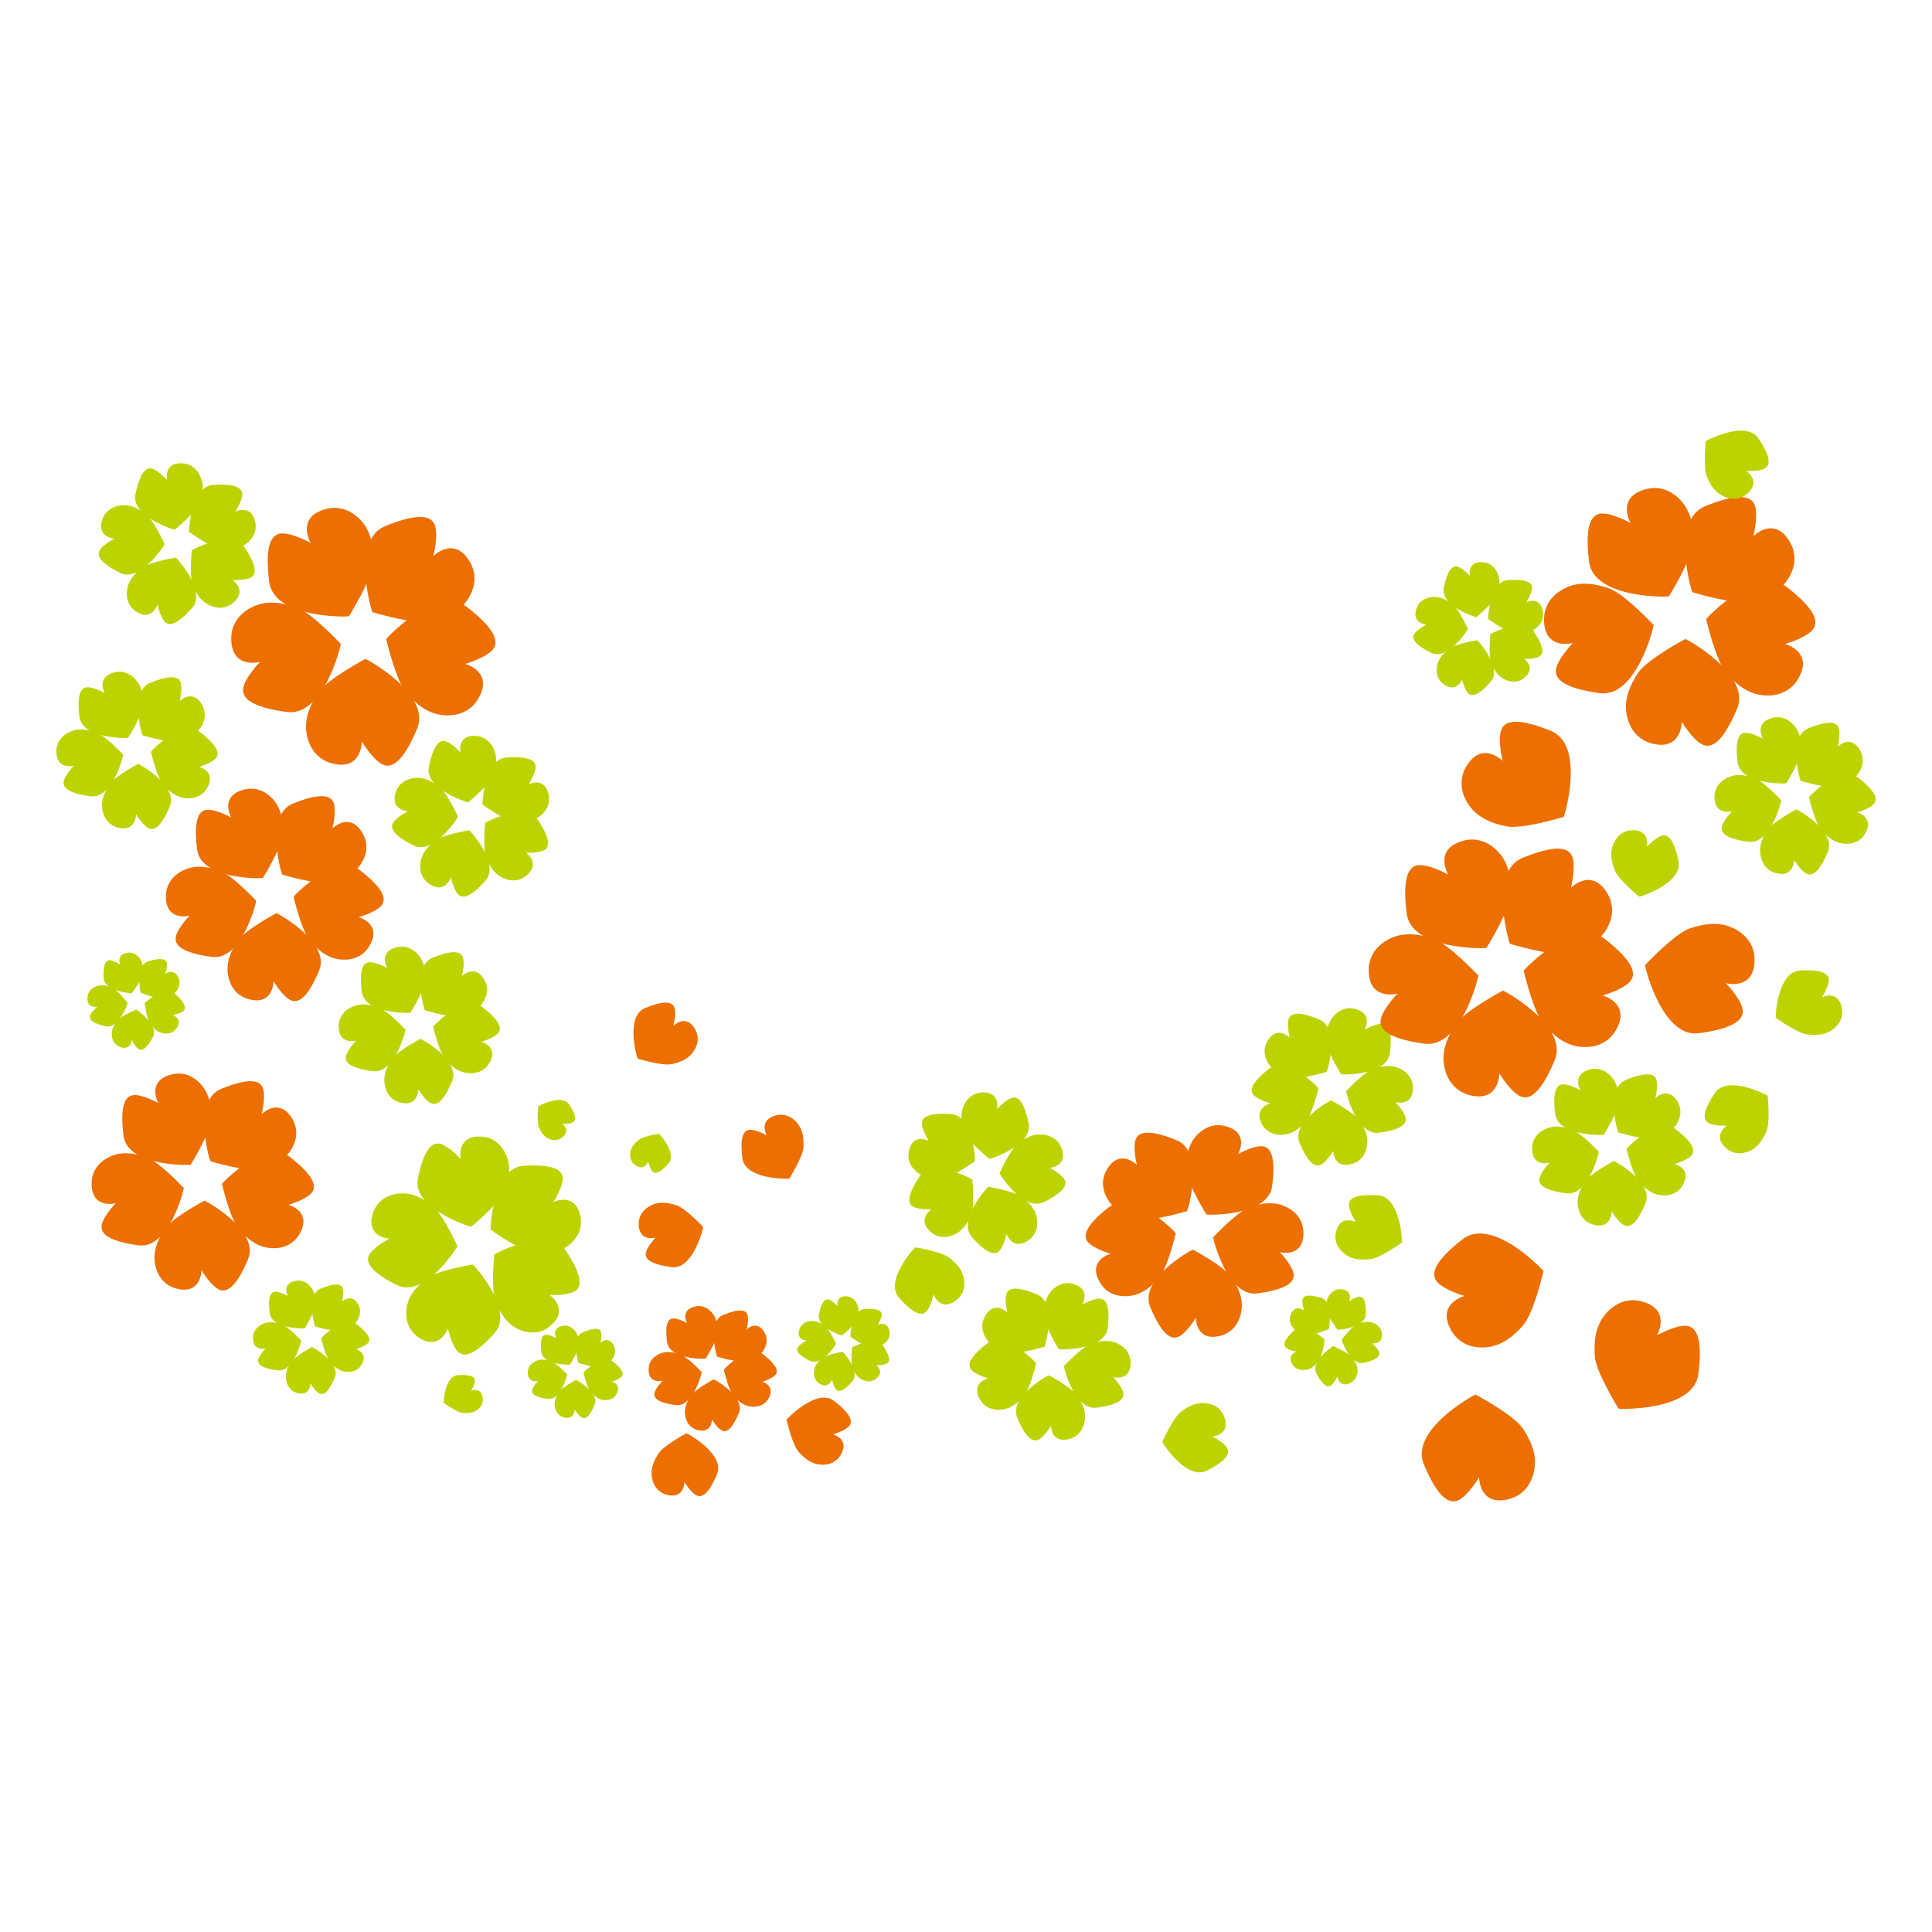 <?xml version="1.0" encoding="UTF-8"?> <!-- Generator: Adobe Illustrator 16.0.0, SVG Export Plug-In . SVG Version: 6.00 Build 0) --> <svg xmlns="http://www.w3.org/2000/svg" xmlns:xlink="http://www.w3.org/1999/xlink" id="レイヤー_1" x="0px" y="0px" width="60px" height="60px" viewBox="0 0 60 60" xml:space="preserve"> <g> <path fill="#EC6F00" d="M11.564,19.009c-0.051-0.114-0.655-2.24,0.396-2.669c1.052-0.429,1.461-0.33,1.555,0.003 s-0.057,0.928-0.057,0.928s0.586-0.592,1.062,0.067s0.051,1.275-0.168,1.492c-0.22,0.217-0.518,0.372-1.008,0.473 C12.854,19.404,11.564,19.009,11.564,19.009z"></path> <path fill="#EC6F00" d="M10.836,19.14c-0.124,0.02-2.334,0.053-2.476-1.073c-0.142-1.126,0.06-1.497,0.405-1.501 s0.881,0.294,0.881,0.294s-0.42-0.719,0.339-1.008c0.759-0.289,1.246,0.28,1.397,0.549c0.152,0.269,0.225,0.597,0.196,1.096 C11.55,17.997,10.836,19.14,10.836,19.14z"></path> <path fill="#EC6F00" d="M10.584,19.998c-0.012,0.125-0.553,2.268-1.677,2.114c-1.125-0.154-1.43-0.445-1.345-0.78 c0.085-0.335,0.512-0.775,0.512-0.775s-0.804,0.219-0.886-0.589c-0.083-0.808,0.593-1.13,0.892-1.208 c0.299-0.078,0.635-0.063,1.109,0.095C9.665,19.012,10.584,19.998,10.584,19.998z"></path> <path fill="#EC6F00" d="M11.347,20.463c0.117,0.044,2.048,1.121,1.607,2.167c-0.44,1.046-0.8,1.266-1.101,1.097 c-0.301-0.169-0.616-0.696-0.616-0.696s0.004,0.833-0.798,0.704c-0.802-0.13-0.938-0.866-0.936-1.174 c0.002-0.309,0.104-0.629,0.378-1.047S11.347,20.463,11.347,20.463z"></path> <path fill="#EC6F00" d="M11.994,19.846c0.073-0.102,1.613-1.688,2.51-0.992c0.897,0.696,1.016,1.101,0.774,1.348 c-0.241,0.248-0.832,0.415-0.832,0.415s0.806,0.212,0.473,0.953c-0.333,0.741-1.079,0.682-1.376,0.6 c-0.298-0.082-0.581-0.263-0.913-0.636C12.298,21.16,11.994,19.846,11.994,19.846z"></path> <g> <path fill="#BCD300" d="M4.424,22.835c-0.031-0.07-0.4-1.367,0.242-1.629c0.642-0.261,0.891-0.201,0.949,0.002 c0.057,0.203-0.035,0.566-0.035,0.566s0.358-0.361,0.648,0.041s0.031,0.778-0.103,0.91c-0.134,0.132-0.316,0.227-0.615,0.289 C5.211,23.076,4.424,22.835,4.424,22.835z"></path> <path fill="#BCD300" d="M3.98,22.915c-0.075,0.012-1.424,0.032-1.511-0.655c-0.086-0.688,0.037-0.913,0.247-0.916 c0.211-0.003,0.538,0.18,0.538,0.18s-0.256-0.439,0.207-0.615c0.463-0.176,0.76,0.171,0.853,0.335 c0.093,0.164,0.137,0.364,0.119,0.668C4.416,22.217,3.98,22.915,3.98,22.915z"></path> <path fill="#BCD300" d="M3.826,23.438c-0.007,0.076-0.337,1.384-1.024,1.29c-0.686-0.095-0.872-0.272-0.82-0.477 c0.052-0.204,0.313-0.473,0.313-0.473s-0.49,0.134-0.541-0.359s0.362-0.689,0.544-0.737s0.387-0.038,0.677,0.058 C3.265,22.836,3.826,23.438,3.826,23.438z"></path> <path fill="#BCD300" d="M4.292,23.722c0.071,0.027,1.25,0.684,0.981,1.323c-0.269,0.638-0.488,0.772-0.672,0.669 c-0.184-0.104-0.376-0.425-0.376-0.425s0.002,0.508-0.486,0.429c-0.489-0.079-0.573-0.528-0.571-0.716s0.063-0.384,0.231-0.639 C3.565,24.108,4.292,23.722,4.292,23.722z"></path> <path fill="#BCD300" d="M4.687,23.345c0.044-0.062,0.984-1.029,1.531-0.605c0.547,0.425,0.62,0.672,0.473,0.822 c-0.147,0.151-0.508,0.253-0.508,0.253s0.492,0.129,0.289,0.582c-0.203,0.452-0.658,0.417-0.84,0.366s-0.354-0.161-0.557-0.389 S4.687,23.345,4.687,23.345z"></path> </g> <g> <path fill="#BCD300" d="M5.873,16.521c-0.007-0.076,0.062-1.423,0.753-1.464c0.691-0.041,0.909,0.097,0.897,0.308 c-0.012,0.21-0.215,0.525-0.215,0.525s0.456-0.227,0.6,0.247c0.146,0.474-0.221,0.747-0.39,0.829 c-0.17,0.082-0.373,0.113-0.675,0.075C6.54,17.001,5.873,16.521,5.873,16.521z"></path> <path fill="#BCD300" d="M5.426,16.453c-0.076-0.013-1.359-0.428-1.219-1.107c0.14-0.678,0.329-0.853,0.529-0.787 c0.2,0.065,0.451,0.343,0.451,0.343s-0.102-0.498,0.394-0.515c0.496-0.018,0.664,0.407,0.7,0.592 c0.035,0.185,0.012,0.389-0.103,0.671C6.063,15.933,5.426,16.453,5.426,16.453z"></path> <path fill="#BCD300" d="M5.112,16.898C5.08,16.968,4.347,18.1,3.728,17.79c-0.62-0.31-0.738-0.538-0.624-0.715 c0.115-0.176,0.448-0.347,0.448-0.347s-0.507-0.031-0.396-0.514s0.565-0.536,0.753-0.522c0.188,0.014,0.378,0.089,0.622,0.273 C4.774,16.148,5.112,16.898,5.112,16.898z"></path> <path fill="#BCD300" d="M5.461,17.317c0.059,0.049,0.962,1.05,0.502,1.568c-0.46,0.518-0.711,0.574-0.852,0.417 c-0.141-0.157-0.219-0.523-0.219-0.523s-0.162,0.482-0.6,0.25s-0.372-0.685-0.31-0.862s0.183-0.343,0.424-0.53 C4.649,17.449,5.461,17.317,5.461,17.317z"></path> <path fill="#BCD300" d="M5.957,17.088c0.062-0.044,1.264-0.658,1.645-0.08c0.381,0.579,0.37,0.835,0.182,0.931 c-0.188,0.096-0.562,0.076-0.562,0.076s0.424,0.281,0.086,0.644c-0.338,0.363-0.757,0.182-0.913,0.076 c-0.156-0.106-0.284-0.266-0.403-0.547S5.957,17.088,5.957,17.088z"></path> </g> <g> <path fill="#BCD300" d="M46.216,19.223c-0.007-0.063,0.051-1.176,0.623-1.209c0.571-0.034,0.751,0.08,0.741,0.254 c-0.009,0.174-0.178,0.434-0.178,0.434s0.376-0.187,0.496,0.205c0.119,0.392-0.183,0.617-0.323,0.685 c-0.14,0.068-0.308,0.093-0.558,0.062S46.216,19.223,46.216,19.223z"></path> <path fill="#BCD300" d="M45.847,19.167c-0.063-0.01-1.123-0.354-1.008-0.915c0.115-0.561,0.272-0.705,0.438-0.651 c0.166,0.054,0.373,0.284,0.373,0.284s-0.083-0.412,0.326-0.426c0.409-0.014,0.549,0.336,0.578,0.49 c0.029,0.153,0.01,0.321-0.085,0.555C46.373,18.737,45.847,19.167,45.847,19.167z"></path> <path fill="#BCD300" d="M45.587,19.536c-0.026,0.058-0.633,0.993-1.145,0.737s-0.61-0.445-0.515-0.591s0.37-0.287,0.37-0.287 s-0.419-0.026-0.327-0.425c0.092-0.399,0.468-0.443,0.623-0.432s0.313,0.073,0.514,0.226S45.587,19.536,45.587,19.536z"></path> <path fill="#BCD300" d="M45.876,19.882c0.049,0.041,0.795,0.868,0.415,1.296c-0.38,0.428-0.587,0.474-0.704,0.345 c-0.116-0.13-0.182-0.433-0.182-0.433s-0.133,0.398-0.495,0.207c-0.361-0.192-0.307-0.566-0.256-0.713 c0.052-0.147,0.152-0.283,0.352-0.438C45.204,19.991,45.876,19.882,45.876,19.882z"></path> <path fill="#BCD300" d="M46.285,19.693c0.052-0.037,1.045-0.544,1.359-0.066c0.314,0.479,0.307,0.69,0.15,0.77 c-0.155,0.079-0.464,0.063-0.464,0.063s0.35,0.232,0.07,0.532c-0.279,0.3-0.626,0.15-0.754,0.063 c-0.13-0.087-0.234-0.22-0.333-0.452C46.217,20.369,46.285,19.693,46.285,19.693z"></path> </g> <g> <path fill="#EC6F00" d="M8.763,27.16c-0.042-0.094-0.54-1.847,0.327-2.2c0.866-0.353,1.204-0.271,1.281,0.003 s-0.046,0.765-0.046,0.765s0.483-0.488,0.875,0.055c0.392,0.543,0.042,1.051-0.139,1.23s-0.427,0.306-0.831,0.39 C9.826,27.485,8.763,27.16,8.763,27.16z"></path> <path fill="#EC6F00" d="M8.163,27.268c-0.102,0.017-1.923,0.044-2.041-0.884c-0.117-0.928,0.049-1.234,0.334-1.237 c0.285-0.004,0.726,0.242,0.726,0.242s-0.346-0.593,0.28-0.831c0.626-0.238,1.026,0.231,1.152,0.453 c0.125,0.221,0.185,0.491,0.161,0.903S8.163,27.268,8.163,27.268z"></path> <path fill="#EC6F00" d="M7.956,27.975c-0.01,0.103-0.456,1.87-1.383,1.742c-0.927-0.127-1.178-0.367-1.108-0.643 s0.422-0.639,0.422-0.639s-0.663,0.181-0.73-0.485c-0.067-0.666,0.489-0.932,0.735-0.996c0.247-0.064,0.523-0.051,0.914,0.078 S7.956,27.975,7.956,27.975z"></path> <path fill="#EC6F00" d="M8.585,28.358c0.096,0.037,1.687,0.924,1.325,1.787c-0.363,0.862-0.66,1.043-0.908,0.904 c-0.249-0.14-0.508-0.574-0.508-0.574s0.002,0.687-0.658,0.58c-0.661-0.107-0.773-0.713-0.771-0.968 c0.002-0.254,0.085-0.519,0.312-0.863S8.585,28.358,8.585,28.358z"></path> <path fill="#EC6F00" d="M9.118,27.85c0.06-0.084,1.33-1.391,2.069-0.818c0.739,0.574,0.837,0.907,0.638,1.111 c-0.199,0.204-0.686,0.342-0.686,0.342s0.665,0.174,0.39,0.785c-0.274,0.611-0.889,0.563-1.134,0.495 c-0.245-0.068-0.479-0.217-0.752-0.524C9.368,28.933,9.118,27.85,9.118,27.85z"></path> </g> <g> <path fill="#BCD300" d="M13.191,31.373c-0.032-0.069-0.4-1.367,0.241-1.628c0.642-0.262,0.892-0.201,0.949,0.002 c0.057,0.203-0.034,0.566-0.034,0.566s0.358-0.361,0.647,0.041c0.29,0.402,0.031,0.778-0.103,0.911 c-0.135,0.132-0.316,0.227-0.615,0.288S13.191,31.373,13.191,31.373z"></path> <path fill="#BCD300" d="M12.747,31.452c-0.075,0.013-1.424,0.032-1.511-0.654c-0.087-0.687,0.037-0.913,0.247-0.916 s0.538,0.18,0.538,0.18s-0.256-0.439,0.208-0.615c0.463-0.176,0.76,0.171,0.853,0.335c0.093,0.164,0.137,0.364,0.12,0.669 C13.182,30.755,12.747,31.452,12.747,31.452z"></path> <path fill="#BCD300" d="M12.592,31.976c-0.007,0.076-0.337,1.384-1.023,1.29s-0.872-0.271-0.82-0.476 c0.052-0.205,0.313-0.474,0.313-0.474s-0.49,0.134-0.541-0.359c-0.05-0.492,0.362-0.689,0.544-0.736 c0.182-0.048,0.387-0.038,0.677,0.058S12.592,31.976,12.592,31.976z"></path> <path fill="#BCD300" d="M13.058,32.26c0.072,0.027,1.25,0.685,0.981,1.322c-0.269,0.639-0.488,0.772-0.672,0.67 c-0.184-0.104-0.375-0.425-0.375-0.425s0.002,0.508-0.487,0.43c-0.49-0.079-0.573-0.528-0.571-0.717s0.063-0.384,0.231-0.639 C12.332,32.646,13.058,32.26,13.058,32.26z"></path> <path fill="#BCD300" d="M13.453,31.884c0.044-0.063,0.984-1.03,1.531-0.605s0.62,0.672,0.472,0.822 c-0.147,0.151-0.507,0.253-0.507,0.253s0.492,0.13,0.289,0.582c-0.204,0.452-0.659,0.416-0.84,0.366 c-0.182-0.05-0.354-0.16-0.558-0.389C13.638,32.685,13.453,31.884,13.453,31.884z"></path> </g> <g> <path fill="#BCD300" d="M14.984,24.987c-0.007-0.076,0.062-1.423,0.753-1.464c0.692-0.041,0.909,0.097,0.897,0.308 s-0.215,0.525-0.215,0.525s0.456-0.227,0.601,0.248c0.145,0.474-0.221,0.747-0.391,0.829c-0.169,0.082-0.372,0.112-0.675,0.075 C15.651,25.468,14.984,24.987,14.984,24.987z"></path> <path fill="#BCD300" d="M14.538,24.919c-0.075-0.013-1.358-0.428-1.219-1.107c0.14-0.678,0.329-0.853,0.529-0.787 c0.201,0.065,0.452,0.344,0.452,0.344s-0.101-0.499,0.394-0.516s0.665,0.407,0.7,0.592c0.035,0.186,0.013,0.389-0.103,0.672 S14.538,24.919,14.538,24.919z"></path> <path fill="#BCD300" d="M14.223,25.365c-0.031,0.069-0.765,1.202-1.384,0.891c-0.62-0.311-0.738-0.538-0.624-0.715 c0.115-0.177,0.449-0.347,0.449-0.347s-0.507-0.031-0.396-0.514s0.565-0.536,0.752-0.522c0.188,0.014,0.379,0.088,0.622,0.273 C13.886,24.615,14.223,25.365,14.223,25.365z"></path> <path fill="#BCD300" d="M14.573,25.784c0.059,0.048,0.962,1.05,0.502,1.568c-0.46,0.518-0.711,0.574-0.852,0.417 c-0.141-0.157-0.219-0.523-0.219-0.523s-0.161,0.482-0.599,0.25c-0.438-0.232-0.372-0.684-0.31-0.862 c0.062-0.178,0.184-0.343,0.424-0.53C13.761,25.916,14.573,25.784,14.573,25.784z"></path> <path fill="#BCD300" d="M15.067,25.555c0.063-0.044,1.264-0.658,1.645-0.079c0.381,0.578,0.37,0.835,0.183,0.931 c-0.188,0.096-0.562,0.076-0.562,0.076s0.423,0.281,0.085,0.644c-0.338,0.362-0.757,0.182-0.913,0.076 c-0.156-0.106-0.284-0.266-0.402-0.547C14.985,26.374,15.067,25.555,15.067,25.555z"></path> </g> <path fill="#EC6F00" d="M19.802,32.877c-0.03-0.067-0.386-1.319,0.233-1.571c0.619-0.253,0.859-0.194,0.915,0.001 c0.055,0.196-0.034,0.547-0.034,0.547s0.345-0.349,0.625,0.039c0.28,0.388,0.03,0.751-0.1,0.879 c-0.129,0.127-0.305,0.218-0.593,0.277C20.562,33.108,19.802,32.877,19.802,32.877z"></path> <path fill="#EC6F00" d="M24.514,36.602c-0.073,0.012-1.374,0.031-1.458-0.632s0.035-0.881,0.239-0.884 c0.204-0.002,0.519,0.174,0.519,0.174s-0.247-0.424,0.2-0.594c0.447-0.17,0.733,0.165,0.822,0.323 c0.09,0.158,0.132,0.351,0.115,0.645S24.514,36.602,24.514,36.602z"></path> <path fill="#EC6F00" d="M21.839,38.108c-0.007,0.073-0.326,1.335-0.988,1.244s-0.841-0.262-0.792-0.459 c0.051-0.197,0.302-0.456,0.302-0.456s-0.473,0.129-0.521-0.347s0.349-0.665,0.525-0.711c0.175-0.046,0.374-0.037,0.653,0.056 S21.839,38.108,21.839,38.108z"></path> <path fill="#EC6F00" d="M21.32,44.511c0.069,0.026,1.206,0.66,0.946,1.276s-0.471,0.745-0.648,0.646s-0.363-0.409-0.363-0.409 s0.002,0.49-0.47,0.414s-0.552-0.51-0.551-0.691c0.001-0.182,0.061-0.37,0.223-0.616C20.619,44.884,21.32,44.511,21.32,44.511z"></path> <path fill="#EC6F00" d="M24.426,44.092c0.043-0.06,0.95-0.994,1.478-0.584s0.598,0.647,0.456,0.793 c-0.142,0.146-0.489,0.244-0.489,0.244s0.474,0.125,0.278,0.562s-0.635,0.401-0.81,0.354c-0.175-0.049-0.342-0.155-0.538-0.375 S24.426,44.092,24.426,44.092z"></path> <g> <path fill="#BCD300" d="M17.965,42.33c-0.018-0.041-0.235-0.805,0.143-0.959c0.377-0.153,0.525-0.118,0.559,0.001 c0.033,0.12-0.021,0.333-0.021,0.333s0.21-0.212,0.381,0.024s0.019,0.458-0.061,0.536c-0.079,0.077-0.186,0.133-0.362,0.17 C18.428,42.472,17.965,42.33,17.965,42.33z"></path> <path fill="#BCD300" d="M17.704,42.377c-0.044,0.007-0.838,0.019-0.89-0.386c-0.051-0.404,0.022-0.537,0.146-0.539 c0.124-0.001,0.317,0.106,0.317,0.106s-0.151-0.259,0.122-0.362s0.447,0.101,0.502,0.197c0.055,0.096,0.081,0.214,0.07,0.394 C17.96,41.966,17.704,42.377,17.704,42.377z"></path> <path fill="#BCD300" d="M17.613,42.686c-0.005,0.044-0.199,0.813-0.603,0.759c-0.404-0.056-0.513-0.16-0.482-0.28 c0.03-0.12,0.184-0.278,0.184-0.278s-0.289,0.078-0.318-0.212c-0.03-0.29,0.213-0.406,0.32-0.434 c0.107-0.028,0.228-0.022,0.398,0.034C17.283,42.331,17.613,42.686,17.613,42.686z"></path> <path fill="#BCD300" d="M17.887,42.852c0.042,0.017,0.735,0.403,0.577,0.779s-0.287,0.454-0.396,0.394 c-0.108-0.061-0.221-0.25-0.221-0.25s0.001,0.3-0.287,0.253s-0.337-0.311-0.336-0.422c0.001-0.11,0.038-0.226,0.136-0.376 S17.887,42.852,17.887,42.852z"></path> <path fill="#BCD300" d="M18.12,42.631c0.026-0.037,0.579-0.606,0.901-0.356s0.365,0.395,0.278,0.484 C19.212,42.848,19,42.907,19,42.907s0.29,0.076,0.17,0.343c-0.12,0.266-0.388,0.245-0.494,0.216 c-0.107-0.03-0.209-0.095-0.328-0.229C18.229,43.103,18.12,42.631,18.12,42.631z"></path> </g> <path fill="#BCD300" d="M13.779,43.568c-0.004-0.045,0.036-0.838,0.443-0.862c0.407-0.023,0.535,0.058,0.528,0.182 s-0.126,0.309-0.126,0.309s0.268-0.134,0.353,0.146s-0.13,0.439-0.23,0.488c-0.1,0.048-0.219,0.066-0.397,0.044 S13.779,43.568,13.779,43.568z"></path> <path fill="#BCD300" d="M20.465,35.208c0.035,0.028,0.567,0.618,0.296,0.924c-0.271,0.305-0.418,0.337-0.501,0.245 c-0.083-0.093-0.129-0.309-0.129-0.309s-0.095,0.284-0.353,0.147c-0.258-0.137-0.219-0.403-0.183-0.508s0.108-0.202,0.25-0.313 C19.987,35.286,20.465,35.208,20.465,35.208z"></path> <path fill="#BCD300" d="M16.714,34.355c0.037-0.026,0.744-0.388,0.968-0.047c0.224,0.341,0.218,0.492,0.107,0.548 c-0.111,0.057-0.331,0.045-0.331,0.045s0.25,0.165,0.051,0.379c-0.199,0.213-0.446,0.107-0.538,0.045s-0.167-0.157-0.237-0.322 C16.666,34.838,16.714,34.355,16.714,34.355z"></path> <g> <path fill="#EC6F00" d="M22.27,42.132c-0.025-0.056-0.318-1.087,0.192-1.295s0.709-0.16,0.754,0.001 c0.045,0.161-0.027,0.45-0.027,0.45s0.284-0.287,0.515,0.032c0.23,0.32,0.024,0.619-0.082,0.725 c-0.107,0.104-0.251,0.18-0.489,0.229C22.895,42.323,22.27,42.132,22.27,42.132z"></path> <path fill="#EC6F00" d="M21.916,42.195c-0.06,0.01-1.133,0.025-1.201-0.521c-0.069-0.546,0.029-0.726,0.196-0.728 c0.168-0.002,0.428,0.143,0.428,0.143s-0.204-0.349,0.165-0.489c0.369-0.14,0.604,0.137,0.678,0.267 c0.074,0.13,0.109,0.289,0.095,0.531C22.263,41.641,21.916,42.195,21.916,42.195z"></path> <path fill="#EC6F00" d="M21.793,42.611c-0.006,0.061-0.268,1.101-0.813,1.025c-0.546-0.075-0.694-0.216-0.652-0.379 c0.041-0.162,0.249-0.376,0.249-0.376s-0.39,0.106-0.43-0.285c-0.04-0.392,0.288-0.549,0.433-0.586 c0.145-0.038,0.308-0.03,0.538,0.046C21.347,42.133,21.793,42.611,21.793,42.611z"></path> <path fill="#EC6F00" d="M22.164,42.837c0.057,0.021,0.994,0.544,0.78,1.052s-0.388,0.614-0.535,0.532 c-0.146-0.082-0.298-0.338-0.298-0.338s0.001,0.404-0.387,0.342c-0.389-0.063-0.455-0.42-0.454-0.57 c0.001-0.149,0.05-0.305,0.184-0.508C21.586,43.145,22.164,42.837,22.164,42.837z"></path> <path fill="#EC6F00" d="M22.478,42.538c0.035-0.05,0.782-0.819,1.217-0.481s0.493,0.534,0.376,0.653 c-0.117,0.12-0.403,0.202-0.403,0.202s0.391,0.103,0.229,0.462c-0.162,0.359-0.523,0.331-0.668,0.291s-0.282-0.127-0.443-0.309 C22.625,43.175,22.478,42.538,22.478,42.538z"></path> </g> <g> <path fill="#BCD300" d="M26.412,41.514c-0.004-0.045,0.036-0.838,0.443-0.862s0.535,0.058,0.528,0.181 c-0.007,0.124-0.126,0.31-0.126,0.31s0.268-0.134,0.353,0.146c0.085,0.278-0.13,0.439-0.229,0.487 c-0.1,0.048-0.219,0.066-0.398,0.044C26.805,41.797,26.412,41.514,26.412,41.514z"></path> <path fill="#BCD300" d="M26.149,41.474c-0.044-0.008-0.799-0.253-0.717-0.651c0.082-0.4,0.194-0.503,0.312-0.464 c0.118,0.039,0.265,0.202,0.265,0.202s-0.059-0.293,0.232-0.304c0.292-0.01,0.391,0.24,0.412,0.349 c0.021,0.109,0.008,0.229-0.06,0.396C26.524,41.167,26.149,41.474,26.149,41.474z"></path> <path fill="#BCD300" d="M25.964,41.735c-0.019,0.041-0.451,0.707-0.815,0.524c-0.365-0.182-0.435-0.316-0.367-0.42 c0.068-0.104,0.264-0.205,0.264-0.205s-0.299-0.018-0.233-0.303c0.065-0.284,0.333-0.315,0.443-0.307 c0.11,0.008,0.223,0.052,0.366,0.16S25.964,41.735,25.964,41.735z"></path> <path fill="#BCD300" d="M26.17,41.982c0.035,0.028,0.566,0.618,0.296,0.923s-0.418,0.338-0.501,0.246 c-0.083-0.093-0.129-0.309-0.129-0.309s-0.096,0.284-0.353,0.146c-0.258-0.137-0.219-0.402-0.182-0.507s0.108-0.202,0.25-0.313 C25.692,42.06,26.17,41.982,26.17,41.982z"></path> <path fill="#BCD300" d="M26.461,41.848c0.036-0.026,0.744-0.388,0.968-0.047c0.225,0.341,0.218,0.492,0.108,0.548 c-0.111,0.057-0.331,0.045-0.331,0.045s0.249,0.165,0.051,0.379c-0.199,0.213-0.446,0.106-0.538,0.045 c-0.091-0.063-0.167-0.157-0.236-0.322C26.413,42.329,26.461,41.848,26.461,41.848z"></path> </g> <g> <path fill="#EC6F00" d="M6.532,36.063c-0.043-0.096-0.551-1.885,0.333-2.245c0.885-0.361,1.229-0.277,1.308,0.002 c0.079,0.28-0.047,0.781-0.047,0.781s0.493-0.498,0.893,0.056s0.043,1.073-0.142,1.256c-0.185,0.182-0.436,0.313-0.848,0.397 S6.532,36.063,6.532,36.063z"></path> <path fill="#EC6F00" d="M5.919,36.174c-0.104,0.017-1.964,0.045-2.083-0.903s0.05-1.259,0.341-1.263 c0.291-0.003,0.742,0.248,0.742,0.248s-0.354-0.605,0.286-0.849c0.639-0.243,1.048,0.236,1.176,0.462 c0.128,0.226,0.189,0.502,0.165,0.923C6.52,35.211,5.919,36.174,5.919,36.174z"></path> <path fill="#EC6F00" d="M5.707,36.896C5.697,37,5.242,38.804,4.295,38.674c-0.946-0.13-1.203-0.375-1.131-0.656 c0.072-0.282,0.431-0.652,0.431-0.652S2.919,37.55,2.85,36.87s0.499-0.951,0.751-1.017c0.251-0.065,0.534-0.053,0.933,0.079 C4.933,36.065,5.707,36.896,5.707,36.896z"></path> <path fill="#EC6F00" d="M6.349,37.287c0.099,0.037,1.723,0.943,1.353,1.823c-0.371,0.881-0.673,1.065-0.927,0.923 c-0.253-0.142-0.519-0.585-0.519-0.585s0.003,0.701-0.671,0.592s-0.79-0.729-0.787-0.988c0.002-0.26,0.087-0.529,0.318-0.881 C5.347,37.819,6.349,37.287,6.349,37.287z"></path> <path fill="#EC6F00" d="M6.894,36.768c0.061-0.085,1.357-1.42,2.112-0.834c0.754,0.586,0.854,0.926,0.651,1.134 c-0.203,0.208-0.699,0.349-0.699,0.349s0.678,0.179,0.397,0.803c-0.28,0.623-0.908,0.573-1.158,0.505 c-0.25-0.069-0.489-0.222-0.768-0.536C7.149,37.873,6.894,36.768,6.894,36.768z"></path> </g> <g> <path fill="#BCD300" d="M9.786,41.193c-0.022-0.051-0.289-0.986,0.174-1.175c0.463-0.189,0.643-0.146,0.685,0.001 c0.041,0.146-0.025,0.408-0.025,0.408s0.258-0.261,0.467,0.029c0.209,0.29,0.022,0.562-0.074,0.657 c-0.097,0.096-0.229,0.163-0.444,0.208C10.353,41.366,9.786,41.193,9.786,41.193z"></path> <path fill="#BCD300" d="M9.465,41.251c-0.054,0.009-1.027,0.023-1.09-0.473c-0.063-0.496,0.026-0.659,0.179-0.661 c0.152-0.001,0.388,0.13,0.388,0.13s-0.185-0.317,0.149-0.444c0.334-0.126,0.548,0.124,0.615,0.242s0.099,0.263,0.086,0.482 C9.779,40.747,9.465,41.251,9.465,41.251z"></path> <path fill="#BCD300" d="M9.354,41.628c-0.005,0.056-0.244,0.999-0.739,0.931c-0.495-0.067-0.629-0.195-0.592-0.344 c0.038-0.146,0.226-0.341,0.226-0.341s-0.354,0.097-0.39-0.259s0.261-0.498,0.393-0.532c0.132-0.034,0.28-0.027,0.489,0.042 S9.354,41.628,9.354,41.628z"></path> <path fill="#BCD300" d="M9.689,41.833c0.052,0.02,0.902,0.493,0.708,0.954s-0.352,0.558-0.485,0.483 c-0.133-0.075-0.271-0.307-0.271-0.307s0.001,0.366-0.352,0.31c-0.353-0.057-0.413-0.381-0.412-0.517 c0.001-0.136,0.046-0.277,0.167-0.461C9.166,42.112,9.689,41.833,9.689,41.833z"></path> <path fill="#BCD300" d="M9.975,41.562c0.032-0.045,0.709-0.743,1.104-0.437c0.395,0.307,0.447,0.484,0.341,0.593 c-0.106,0.109-0.366,0.184-0.366,0.184s0.354,0.093,0.208,0.419c-0.146,0.326-0.474,0.301-0.605,0.265 c-0.131-0.036-0.256-0.116-0.402-0.28C10.108,42.14,9.975,41.562,9.975,41.562z"></path> </g> <g> <path fill="#BCD300" d="M4.365,30.825c-0.015-0.044-0.16-0.852,0.244-0.972c0.404-0.119,0.551-0.068,0.574,0.059 c0.022,0.126-0.055,0.34-0.055,0.34s0.238-0.197,0.39,0.064s-0.028,0.473-0.117,0.545c-0.089,0.071-0.205,0.118-0.389,0.137 C4.827,31.018,4.365,30.825,4.365,30.825z"></path> <path fill="#BCD300" d="M4.091,30.847c-0.046,0.003-0.864-0.066-0.875-0.487c-0.011-0.421,0.077-0.551,0.205-0.54 c0.128,0.011,0.315,0.141,0.315,0.141s-0.129-0.281,0.162-0.36s0.45,0.149,0.496,0.254c0.046,0.105,0.061,0.229,0.032,0.412 C4.397,30.451,4.091,30.847,4.091,30.847z"></path> <path fill="#BCD300" d="M3.967,31.154c-0.009,0.045-0.288,0.817-0.697,0.719s-0.512-0.217-0.468-0.338 c0.044-0.12,0.218-0.267,0.218-0.267s-0.305,0.051-0.306-0.251c0-0.301,0.261-0.396,0.374-0.413s0.237,0,0.406,0.076 C3.663,30.756,3.967,31.154,3.967,31.154z"></path> <path fill="#BCD300" d="M4.231,31.354c0.042,0.021,0.715,0.489,0.514,0.86c-0.201,0.37-0.342,0.438-0.447,0.364 c-0.105-0.073-0.202-0.279-0.202-0.279s-0.029,0.308-0.321,0.23s-0.315-0.354-0.302-0.469c0.012-0.113,0.061-0.229,0.178-0.372 C3.769,31.544,4.231,31.354,4.231,31.354z"></path> <path fill="#BCD300" d="M4.493,31.149c0.031-0.034,0.658-0.563,0.963-0.273s0.334,0.443,0.237,0.526 c-0.098,0.082-0.323,0.122-0.323,0.122s0.29,0.108,0.14,0.369c-0.15,0.262-0.423,0.213-0.53,0.172s-0.205-0.119-0.314-0.269 C4.557,31.646,4.493,31.149,4.493,31.149z"></path> </g> <path fill="#EC6F00" d="M48.562,25.369c0.053-0.114,0.656-2.241-0.396-2.669c-1.051-0.428-1.461-0.329-1.554,0.003 c-0.095,0.333,0.056,0.928,0.056,0.928s-0.587-0.592-1.062,0.067c-0.476,0.658-0.052,1.275,0.169,1.492 c0.22,0.216,0.518,0.372,1.007,0.472C47.272,25.763,48.562,25.369,48.562,25.369z"></path> <path fill="#EC6F00" d="M50.268,43.747c0.123,0.021,2.334,0.053,2.476-1.073c0.143-1.126-0.06-1.496-0.405-1.501 c-0.346-0.004-0.881,0.295-0.881,0.295s0.42-0.72-0.34-1.009c-0.76-0.288-1.245,0.281-1.397,0.55s-0.225,0.596-0.195,1.096 C49.553,42.604,50.268,43.747,50.268,43.747z"></path> <path fill="#EC6F00" d="M51.088,29.975c0.013,0.124,0.553,2.268,1.678,2.113s1.43-0.445,1.345-0.78s-0.514-0.775-0.514-0.775 s0.804,0.22,0.887-0.588c0.082-0.808-0.593-1.13-0.893-1.208c-0.298-0.078-0.634-0.063-1.108,0.095 C52.008,28.988,51.088,29.975,51.088,29.975z"></path> <path fill="#EC6F00" d="M45.825,43.31c-0.117,0.044-2.048,1.121-1.607,2.167c0.44,1.047,0.8,1.267,1.102,1.098 c0.301-0.169,0.615-0.696,0.615-0.696s-0.003,0.834,0.799,0.704s0.938-0.866,0.936-1.175c-0.002-0.309-0.104-0.629-0.379-1.047 C47.016,43.943,45.825,43.31,45.825,43.31z"></path> <path fill="#EC6F00" d="M47.935,39.475c-0.073-0.101-1.613-1.688-2.51-0.991s-1.016,1.101-0.774,1.348s0.831,0.415,0.831,0.415 s-0.806,0.212-0.473,0.953s1.079,0.683,1.377,0.6c0.298-0.082,0.581-0.263,0.912-0.636C47.631,40.789,47.935,39.475,47.935,39.475z "></path> <g> <path fill="#BCD300" d="M41.207,33.286c0.031-0.07,0.4-1.367-0.241-1.629s-0.892-0.201-0.948,0.002 c-0.058,0.203,0.033,0.565,0.033,0.565s-0.357-0.36-0.647,0.041c-0.29,0.402-0.031,0.778,0.104,0.91 c0.134,0.133,0.315,0.227,0.615,0.289C40.42,33.526,41.207,33.286,41.207,33.286z"></path> <path fill="#BCD300" d="M41.652,33.365c0.075,0.013,1.424,0.032,1.511-0.655c0.086-0.687-0.037-0.912-0.248-0.915 s-0.538,0.18-0.538,0.18s0.257-0.439-0.207-0.615s-0.76,0.171-0.853,0.335c-0.094,0.164-0.138,0.364-0.119,0.669 C41.216,32.668,41.652,33.365,41.652,33.365z"></path> <path fill="#BCD300" d="M41.805,33.889c0.009,0.076,0.338,1.384,1.024,1.29c0.687-0.095,0.872-0.271,0.82-0.477 c-0.053-0.204-0.313-0.473-0.313-0.473s0.49,0.134,0.54-0.359c0.051-0.493-0.361-0.689-0.544-0.737 c-0.183-0.047-0.387-0.038-0.677,0.058C42.366,33.287,41.805,33.889,41.805,33.889z"></path> <path fill="#BCD300" d="M41.339,34.173c-0.071,0.026-1.249,0.684-0.979,1.322c0.269,0.639,0.487,0.772,0.672,0.669 c0.184-0.103,0.375-0.424,0.375-0.424s-0.002,0.508,0.487,0.429s0.572-0.527,0.571-0.717c-0.001-0.188-0.063-0.384-0.231-0.639 S41.339,34.173,41.339,34.173z"></path> <path fill="#BCD300" d="M40.945,33.796c-0.045-0.062-0.984-1.029-1.532-0.604c-0.547,0.425-0.619,0.671-0.472,0.822 c0.146,0.15,0.507,0.253,0.507,0.253s-0.491,0.13-0.289,0.582c0.204,0.452,0.659,0.416,0.841,0.366 c0.181-0.051,0.354-0.161,0.557-0.389C40.76,34.598,40.945,33.796,40.945,33.796z"></path> </g> <path fill="#BCD300" d="M43.542,38.584c0.008-0.076-0.062-1.424-0.753-1.465c-0.691-0.04-0.908,0.098-0.897,0.308 c0.012,0.211,0.215,0.525,0.215,0.525s-0.454-0.227-0.6,0.247s0.221,0.747,0.391,0.829c0.17,0.081,0.372,0.112,0.675,0.074 S43.542,38.584,43.542,38.584z"></path> <path fill="#BCD300" d="M50.908,27.849c0.075-0.013,1.358-0.428,1.219-1.107c-0.14-0.678-0.328-0.853-0.529-0.787 c-0.2,0.065-0.451,0.344-0.451,0.344s0.102-0.499-0.395-0.516c-0.495-0.018-0.663,0.407-0.699,0.592 c-0.035,0.186-0.012,0.389,0.104,0.672C50.271,27.329,50.908,27.849,50.908,27.849z"></path> <path fill="#BCD300" d="M36.094,44.781c0.031,0.069,0.766,1.201,1.385,0.891c0.619-0.31,0.738-0.538,0.623-0.715 c-0.115-0.176-0.448-0.347-0.448-0.347s0.507-0.031,0.396-0.515c-0.111-0.482-0.564-0.535-0.753-0.522 c-0.188,0.015-0.379,0.089-0.622,0.273S36.094,44.781,36.094,44.781z"></path> <path fill="#BCD300" d="M28.424,38.737c-0.059,0.048-0.962,1.05-0.502,1.568c0.46,0.518,0.711,0.573,0.852,0.417 c0.141-0.157,0.219-0.523,0.219-0.523s0.162,0.482,0.6,0.249c0.438-0.232,0.372-0.684,0.31-0.862 c-0.062-0.178-0.184-0.343-0.425-0.529C29.236,38.869,28.424,38.737,28.424,38.737z"></path> <path fill="#BCD300" d="M54.897,34.029c-0.063-0.044-1.264-0.658-1.645-0.079c-0.382,0.578-0.371,0.835-0.183,0.931 c0.188,0.096,0.563,0.076,0.563,0.076s-0.424,0.28-0.086,0.644c0.338,0.362,0.757,0.182,0.912,0.075 c0.155-0.105,0.284-0.266,0.403-0.547C54.979,34.848,54.897,34.029,54.897,34.029z"></path> <g> <path fill="#EC6F00" d="M36.868,37.611c0.042-0.094,0.54-1.847-0.326-2.2s-1.204-0.271-1.281,0.003 c-0.077,0.273,0.046,0.764,0.046,0.764s-0.482-0.487-0.875,0.056c-0.392,0.543-0.042,1.051,0.139,1.229 c0.182,0.179,0.428,0.306,0.831,0.39C35.806,37.936,36.868,37.611,36.868,37.611z"></path> <path fill="#EC6F00" d="M37.468,37.719c0.103,0.017,1.925,0.043,2.041-0.885c0.117-0.929-0.05-1.233-0.334-1.237 c-0.284-0.003-0.727,0.243-0.727,0.243s0.346-0.593-0.279-0.831c-0.626-0.238-1.026,0.231-1.152,0.452 c-0.125,0.222-0.185,0.492-0.161,0.903C36.88,36.776,37.468,37.719,37.468,37.719z"></path> <path fill="#EC6F00" d="M37.676,38.426c0.011,0.103,0.456,1.869,1.383,1.741c0.928-0.127,1.179-0.366,1.108-0.643 c-0.07-0.275-0.422-0.639-0.422-0.639s0.662,0.181,0.729-0.485s-0.488-0.932-0.735-0.995c-0.246-0.064-0.523-0.052-0.914,0.078 C38.434,37.612,37.676,38.426,37.676,38.426z"></path> <path fill="#EC6F00" d="M37.047,38.809c-0.097,0.037-1.688,0.925-1.324,1.787c0.362,0.862,0.658,1.043,0.907,0.903 c0.249-0.139,0.508-0.573,0.508-0.573s-0.003,0.687,0.658,0.58c0.66-0.107,0.772-0.714,0.771-0.968 c-0.002-0.255-0.085-0.519-0.312-0.863C38.028,39.331,37.047,38.809,37.047,38.809z"></path> <path fill="#EC6F00" d="M36.514,38.301c-0.061-0.084-1.329-1.392-2.068-0.817c-0.739,0.573-0.837,0.906-0.639,1.11 c0.199,0.204,0.686,0.342,0.686,0.342s-0.664,0.175-0.39,0.786c0.274,0.61,0.89,0.563,1.135,0.494 c0.245-0.067,0.479-0.217,0.752-0.524C36.264,39.384,36.514,38.301,36.514,38.301z"></path> </g> <g> <path fill="#BCD300" d="M32.441,41.824c0.031-0.069,0.399-1.367-0.242-1.629s-0.892-0.201-0.948,0.002 c-0.058,0.203,0.034,0.565,0.034,0.565s-0.357-0.36-0.648,0.041c-0.289,0.402-0.031,0.778,0.104,0.911 c0.134,0.132,0.316,0.227,0.615,0.288S32.441,41.824,32.441,41.824z"></path> <path fill="#BCD300" d="M32.885,41.903c0.076,0.013,1.425,0.033,1.512-0.654c0.086-0.688-0.037-0.913-0.248-0.916 s-0.537,0.18-0.537,0.18s0.256-0.438-0.208-0.615c-0.463-0.176-0.76,0.171-0.853,0.335s-0.137,0.364-0.119,0.669 S32.885,41.903,32.885,41.903z"></path> <path fill="#BCD300" d="M33.039,42.427c0.008,0.076,0.337,1.384,1.023,1.29c0.687-0.095,0.873-0.271,0.82-0.476 c-0.052-0.205-0.313-0.474-0.313-0.474s0.49,0.134,0.541-0.359c0.05-0.493-0.362-0.689-0.545-0.736 c-0.183-0.048-0.387-0.039-0.677,0.058C33.601,41.825,33.039,42.427,33.039,42.427z"></path> <path fill="#BCD300" d="M32.573,42.711c-0.071,0.026-1.249,0.684-0.98,1.322s0.487,0.772,0.672,0.669 c0.184-0.103,0.376-0.424,0.376-0.424s-0.002,0.508,0.487,0.429c0.488-0.079,0.572-0.528,0.57-0.716 c-0.001-0.188-0.063-0.384-0.23-0.639C33.3,43.098,32.573,42.711,32.573,42.711z"></path> <path fill="#BCD300" d="M32.179,42.335c-0.045-0.063-0.984-1.03-1.531-0.605c-0.547,0.425-0.62,0.671-0.473,0.822 c0.147,0.151,0.507,0.253,0.507,0.253s-0.491,0.13-0.288,0.582c0.203,0.452,0.658,0.416,0.84,0.366 c0.182-0.051,0.354-0.161,0.558-0.389C31.993,43.136,32.179,42.335,32.179,42.335z"></path> </g> <g> <path fill="#BCD300" d="M30.279,36.06c0.007-0.076-0.062-1.423-0.753-1.464c-0.692-0.041-0.909,0.098-0.897,0.308 s0.215,0.524,0.215,0.524s-0.455-0.227-0.6,0.248c-0.145,0.474,0.221,0.746,0.391,0.828c0.169,0.082,0.372,0.113,0.675,0.075 S30.279,36.06,30.279,36.06z"></path> <path fill="#BCD300" d="M30.726,35.992c0.075-0.013,1.358-0.429,1.219-1.107c-0.14-0.678-0.329-0.853-0.529-0.786 c-0.2,0.064-0.451,0.343-0.451,0.343s0.101-0.498-0.395-0.516c-0.495-0.018-0.664,0.407-0.699,0.592 c-0.035,0.186-0.012,0.389,0.103,0.672C30.088,35.472,30.726,35.992,30.726,35.992z"></path> <path fill="#BCD300" d="M31.04,36.438c0.031,0.069,0.765,1.202,1.384,0.892c0.62-0.311,0.738-0.538,0.624-0.715 c-0.115-0.177-0.449-0.348-0.449-0.348s0.508-0.031,0.396-0.514s-0.565-0.536-0.753-0.522s-0.379,0.089-0.622,0.272 C31.377,35.688,31.04,36.438,31.04,36.438z"></path> <path fill="#BCD300" d="M30.69,36.856c-0.06,0.049-0.962,1.051-0.502,1.568c0.459,0.518,0.711,0.574,0.852,0.417 s0.219-0.523,0.219-0.523s0.161,0.482,0.6,0.25c0.438-0.232,0.371-0.685,0.31-0.862c-0.063-0.178-0.184-0.343-0.425-0.53 S30.69,36.856,30.69,36.856z"></path> <path fill="#BCD300" d="M30.195,36.628c-0.062-0.045-1.263-0.658-1.645-0.08c-0.381,0.579-0.371,0.836-0.183,0.932 c0.188,0.095,0.562,0.075,0.562,0.075s-0.424,0.281-0.086,0.644c0.338,0.363,0.757,0.183,0.914,0.076 c0.155-0.105,0.283-0.266,0.402-0.547S30.195,36.628,30.195,36.628z"></path> </g> <g> <path fill="#BCD300" d="M41.267,41.276c0.015-0.044,0.159-0.853-0.244-0.972c-0.404-0.12-0.552-0.068-0.574,0.059 c-0.022,0.126,0.055,0.34,0.055,0.34s-0.238-0.197-0.39,0.064c-0.151,0.26,0.028,0.473,0.117,0.544 c0.089,0.072,0.205,0.119,0.39,0.138C40.805,41.469,41.267,41.276,41.267,41.276z"></path> <path fill="#BCD300" d="M41.541,41.298c0.046,0.002,0.863-0.066,0.875-0.487c0.01-0.422-0.078-0.551-0.206-0.54 c-0.127,0.011-0.314,0.142-0.314,0.142s0.129-0.281-0.162-0.36c-0.291-0.078-0.449,0.149-0.496,0.254 c-0.047,0.105-0.062,0.229-0.032,0.412S41.541,41.298,41.541,41.298z"></path> <path fill="#BCD300" d="M41.665,41.604c0.009,0.046,0.287,0.818,0.697,0.72s0.512-0.217,0.468-0.338 c-0.044-0.12-0.218-0.268-0.218-0.268s0.305,0.052,0.306-0.25c0.001-0.301-0.261-0.396-0.374-0.413s-0.236,0-0.406,0.076 C41.969,41.207,41.665,41.604,41.665,41.604z"></path> <path fill="#BCD300" d="M41.4,41.805c-0.042,0.021-0.716,0.489-0.515,0.859c0.201,0.371,0.343,0.438,0.447,0.365 s0.202-0.279,0.202-0.279s0.029,0.308,0.32,0.23c0.292-0.077,0.314-0.354,0.303-0.469c-0.013-0.113-0.062-0.229-0.179-0.372 C41.863,41.995,41.4,41.805,41.4,41.805z"></path> <path fill="#BCD300" d="M41.139,41.601c-0.031-0.035-0.657-0.563-0.964-0.274c-0.306,0.291-0.334,0.444-0.236,0.527 c0.098,0.082,0.322,0.122,0.322,0.122s-0.289,0.108-0.14,0.369c0.15,0.262,0.424,0.213,0.53,0.172 c0.106-0.042,0.205-0.119,0.314-0.269C41.075,42.098,41.139,41.601,41.139,41.601z"></path> </g> <path fill="#EC6F00" d="M46.892,29.31c-0.053-0.114-0.656-2.241,0.396-2.669c1.051-0.428,1.461-0.329,1.554,0.003 c0.094,0.333-0.056,0.928-0.056,0.928s0.586-0.592,1.062,0.067s0.051,1.275-0.169,1.492c-0.22,0.217-0.518,0.372-1.007,0.473 C48.181,29.704,46.892,29.31,46.892,29.31z"></path> <path fill="#EC6F00" d="M46.163,29.44c-0.124,0.02-2.335,0.053-2.477-1.073c-0.142-1.127,0.06-1.497,0.405-1.501 s0.882,0.294,0.882,0.294s-0.42-0.72,0.34-1.008c0.759-0.289,1.244,0.281,1.397,0.549c0.152,0.269,0.225,0.597,0.195,1.096 C46.877,28.297,46.163,29.44,46.163,29.44z"></path> <path fill="#EC6F00" d="M45.911,30.298c-0.013,0.125-0.554,2.268-1.679,2.113c-1.124-0.154-1.429-0.445-1.344-0.779 c0.085-0.335,0.513-0.775,0.513-0.775s-0.804,0.219-0.887-0.589c-0.082-0.808,0.594-1.13,0.893-1.208s0.635-0.063,1.108,0.095 C44.991,29.312,45.911,30.298,45.911,30.298z"></path> <path fill="#EC6F00" d="M46.674,30.763c0.117,0.045,2.048,1.121,1.607,2.168c-0.439,1.046-0.8,1.266-1.102,1.097 c-0.301-0.169-0.616-0.696-0.616-0.696s0.005,0.834-0.798,0.704c-0.802-0.13-0.938-0.865-0.936-1.175 c0.003-0.309,0.104-0.629,0.378-1.046C45.483,31.396,46.674,30.763,46.674,30.763z"></path> <path fill="#EC6F00" d="M47.321,30.146c0.072-0.102,1.612-1.688,2.51-0.992c0.896,0.696,1.016,1.101,0.774,1.347 c-0.242,0.247-0.832,0.415-0.832,0.415s0.806,0.212,0.473,0.953c-0.332,0.741-1.078,0.683-1.376,0.6 c-0.298-0.082-0.581-0.263-0.913-0.636C47.624,31.46,47.321,30.146,47.321,30.146z"></path> <path fill="#BCD300" d="M50.253,35.166c-0.032-0.069-0.4-1.367,0.241-1.628c0.642-0.262,0.892-0.201,0.948,0.002 c0.057,0.202-0.034,0.565-0.034,0.565s0.357-0.36,0.647,0.041s0.031,0.778-0.103,0.91c-0.135,0.133-0.316,0.227-0.615,0.289 C51.039,35.407,50.253,35.166,50.253,35.166z"></path> <path fill="#BCD300" d="M49.808,35.246c-0.075,0.013-1.424,0.032-1.511-0.655c-0.086-0.687,0.037-0.913,0.248-0.915 c0.21-0.003,0.537,0.18,0.537,0.18s-0.256-0.439,0.207-0.615c0.464-0.177,0.76,0.171,0.854,0.335 c0.093,0.164,0.137,0.363,0.119,0.669C50.244,34.548,49.808,35.246,49.808,35.246z"></path> <path fill="#BCD300" d="M49.654,35.77c-0.008,0.076-0.338,1.384-1.023,1.289c-0.687-0.094-0.873-0.271-0.82-0.476 c0.052-0.204,0.313-0.473,0.313-0.473s-0.491,0.134-0.541-0.359s0.362-0.689,0.545-0.737c0.182-0.047,0.387-0.038,0.676,0.058 C49.093,35.168,49.654,35.77,49.654,35.77z"></path> <path fill="#BCD300" d="M50.12,36.054c0.071,0.026,1.249,0.684,0.98,1.322s-0.488,0.772-0.672,0.669 c-0.184-0.103-0.376-0.424-0.376-0.424s0.003,0.508-0.486,0.429c-0.49-0.079-0.573-0.528-0.571-0.717 c0.001-0.188,0.063-0.384,0.23-0.639C49.394,36.439,50.12,36.054,50.12,36.054z"></path> <path fill="#BCD300" d="M50.515,35.677c0.044-0.062,0.984-1.03,1.531-0.605c0.547,0.426,0.619,0.672,0.473,0.823 c-0.146,0.15-0.508,0.253-0.508,0.253s0.492,0.13,0.289,0.581c-0.203,0.452-0.658,0.417-0.84,0.366 c-0.182-0.05-0.354-0.16-0.557-0.389C50.699,36.479,50.515,35.677,50.515,35.677z"></path> <g> <path fill="#BCD300" d="M15.237,38.189c-0.01-0.104,0.084-1.93,1.022-1.985c0.938-0.056,1.232,0.131,1.217,0.417 c-0.016,0.285-0.292,0.711-0.292,0.711s0.617-0.307,0.814,0.336c0.196,0.643-0.3,1.013-0.53,1.124 c-0.23,0.11-0.505,0.152-0.916,0.101C16.142,38.842,15.237,38.189,15.237,38.189z"></path> <path fill="#BCD300" d="M14.632,38.098c-0.102-0.018-1.842-0.581-1.653-1.502c0.189-0.92,0.446-1.155,0.718-1.066 c0.271,0.088,0.612,0.465,0.612,0.465s-0.137-0.675,0.535-0.699c0.671-0.023,0.9,0.552,0.948,0.803s0.017,0.527-0.139,0.911 C15.496,37.392,14.632,38.098,14.632,38.098z"></path> <path fill="#BCD300" d="M14.206,38.702c-0.043,0.094-1.038,1.629-1.878,1.208s-1.001-0.729-0.845-0.97 c0.156-0.239,0.608-0.471,0.608-0.471s-0.688-0.042-0.537-0.697c0.151-0.654,0.766-0.727,1.021-0.708s0.514,0.12,0.843,0.37 C13.748,37.685,14.206,38.702,14.206,38.702z"></path> <path fill="#BCD300" d="M14.68,39.27c0.08,0.066,1.305,1.425,0.681,2.127c-0.624,0.702-0.964,0.778-1.155,0.565 c-0.191-0.213-0.297-0.709-0.297-0.709s-0.219,0.653-0.813,0.338c-0.593-0.315-0.504-0.929-0.42-1.169 c0.084-0.241,0.249-0.466,0.576-0.72S14.68,39.27,14.68,39.27z"></path> <path fill="#BCD300" d="M15.351,38.959c0.084-0.061,1.713-0.892,2.23-0.107s0.502,1.133,0.248,1.262 c-0.255,0.13-0.762,0.104-0.762,0.104s0.575,0.381,0.116,0.873c-0.458,0.491-1.027,0.246-1.238,0.103 c-0.211-0.144-0.384-0.36-0.545-0.742C15.238,40.069,15.351,38.959,15.351,38.959z"></path> </g> <path fill="#EC6F00" d="M52.557,18.391c-0.053-0.114-0.656-2.241,0.396-2.669c1.051-0.429,1.461-0.329,1.554,0.003 c0.094,0.333-0.056,0.927-0.056,0.927s0.586-0.592,1.062,0.067s0.052,1.275-0.169,1.492c-0.22,0.216-0.518,0.371-1.007,0.473 C53.846,18.786,52.557,18.391,52.557,18.391z"></path> <path fill="#EC6F00" d="M51.828,18.522c-0.124,0.021-2.335,0.053-2.477-1.074c-0.142-1.126,0.06-1.496,0.406-1.5 c0.345-0.004,0.881,0.295,0.881,0.295s-0.42-0.72,0.34-1.008c0.759-0.289,1.244,0.28,1.397,0.549 c0.152,0.269,0.225,0.597,0.195,1.096C52.542,17.378,51.828,18.522,51.828,18.522z"></path> <path fill="#EC6F00" d="M51.355,19.411c-0.012,0.125-0.553,2.268-1.678,2.114c-1.125-0.155-1.43-0.445-1.345-0.78 c0.086-0.334,0.513-0.775,0.513-0.775s-0.804,0.219-0.886-0.589c-0.083-0.808,0.593-1.13,0.892-1.208 c0.3-0.078,0.635-0.063,1.109,0.095C50.436,18.425,51.355,19.411,51.355,19.411z"></path> <path fill="#EC6F00" d="M52.339,19.845c0.117,0.044,2.048,1.121,1.607,2.167s-0.8,1.266-1.102,1.097 c-0.301-0.169-0.615-0.695-0.615-0.695s0.003,0.833-0.799,0.703c-0.802-0.129-0.938-0.865-0.936-1.174 c0.003-0.309,0.104-0.629,0.379-1.047C51.148,20.478,52.339,19.845,52.339,19.845z"></path> <path fill="#EC6F00" d="M52.986,19.228c0.072-0.102,1.612-1.688,2.51-0.992c0.896,0.696,1.016,1.101,0.774,1.348 c-0.241,0.248-0.832,0.415-0.832,0.415s0.806,0.212,0.473,0.953c-0.332,0.741-1.078,0.682-1.376,0.6 c-0.298-0.083-0.581-0.263-0.913-0.637C53.289,20.542,52.986,19.228,52.986,19.228z"></path> <path fill="#BCD300" d="M55.918,24.249c-0.031-0.07-0.4-1.367,0.241-1.629s0.892-0.201,0.948,0.002 c0.057,0.203-0.034,0.566-0.034,0.566s0.357-0.361,0.647,0.041s0.031,0.778-0.103,0.91c-0.135,0.132-0.316,0.227-0.615,0.289 S55.918,24.249,55.918,24.249z"></path> <path fill="#BCD300" d="M55.473,24.328c-0.075,0.012-1.424,0.032-1.511-0.655c-0.086-0.687,0.037-0.913,0.248-0.916 c0.21-0.002,0.537,0.18,0.537,0.18s-0.256-0.439,0.208-0.615c0.463-0.176,0.759,0.171,0.853,0.335 c0.093,0.164,0.137,0.364,0.119,0.669S55.473,24.328,55.473,24.328z"></path> <path fill="#BCD300" d="M55.319,24.852c-0.008,0.076-0.338,1.384-1.023,1.29c-0.687-0.095-0.873-0.272-0.82-0.476 c0.052-0.204,0.313-0.473,0.313-0.473s-0.491,0.134-0.541-0.359c-0.05-0.493,0.362-0.689,0.545-0.737 c0.182-0.047,0.387-0.038,0.676,0.058C54.758,24.25,55.319,24.852,55.319,24.852z"></path> <path fill="#BCD300" d="M55.785,25.135c0.071,0.027,1.249,0.684,0.98,1.323c-0.269,0.638-0.488,0.772-0.672,0.669 c-0.185-0.103-0.376-0.425-0.376-0.425s0.003,0.509-0.486,0.43c-0.49-0.079-0.572-0.528-0.571-0.717 c0.001-0.188,0.063-0.384,0.23-0.639C55.059,25.521,55.785,25.135,55.785,25.135z"></path> <path fill="#BCD300" d="M56.18,24.759c0.044-0.062,0.984-1.03,1.531-0.605s0.62,0.671,0.473,0.822 c-0.146,0.151-0.508,0.253-0.508,0.253s0.492,0.129,0.289,0.581c-0.203,0.452-0.658,0.417-0.84,0.366s-0.354-0.16-0.557-0.388 C56.364,25.561,56.18,24.759,56.18,24.759z"></path> <path fill="#BCD300" d="M55.146,31.605c-0.008-0.076,0.062-1.423,0.753-1.464c0.692-0.041,0.909,0.097,0.897,0.308 c-0.012,0.21-0.215,0.524-0.215,0.524s0.455-0.227,0.6,0.247c0.146,0.474-0.22,0.747-0.39,0.829s-0.373,0.112-0.676,0.075 C55.813,32.087,55.146,31.605,55.146,31.605z"></path> <path fill="#BCD300" d="M52.972,13.701c0.062-0.044,1.264-0.658,1.645-0.079c0.381,0.578,0.37,0.835,0.182,0.931 c-0.188,0.095-0.562,0.076-0.562,0.076s0.424,0.281,0.086,0.644c-0.338,0.362-0.757,0.182-0.913,0.076s-0.284-0.266-0.402-0.547 C52.888,14.519,52.972,13.701,52.972,13.701z"></path> </g> </svg> 